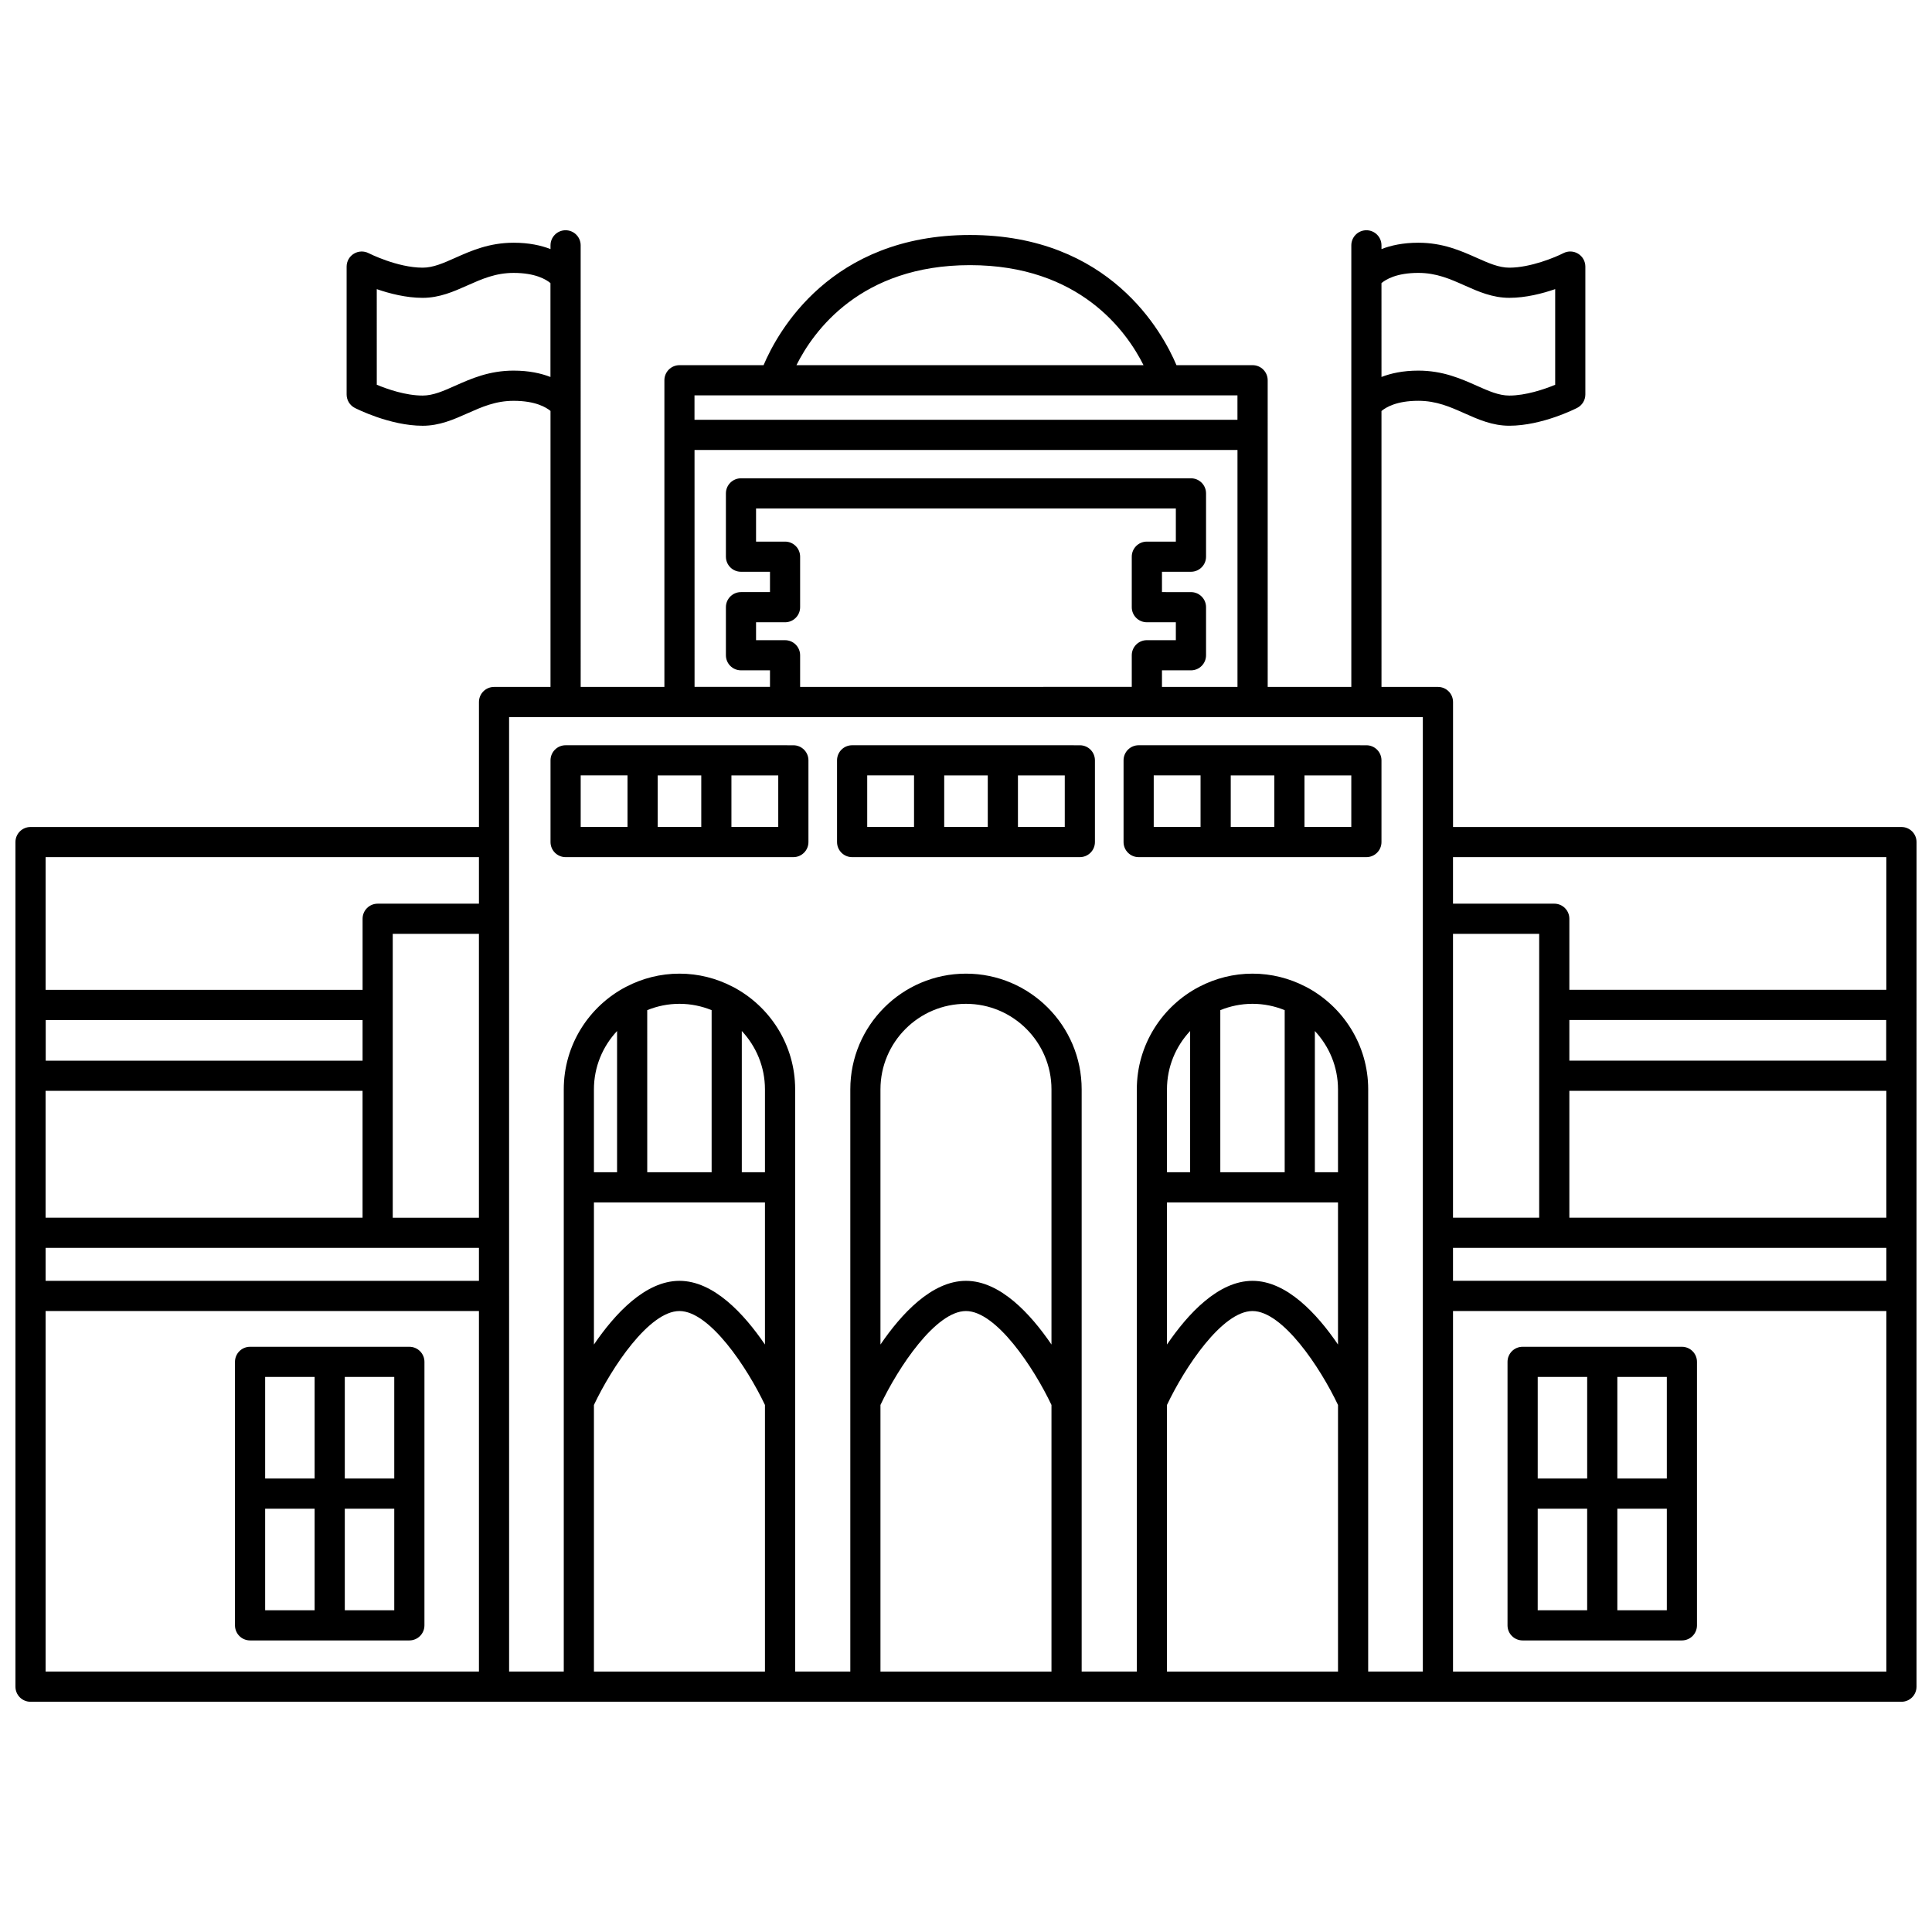 <?xml version="1.0" encoding="UTF-8"?>
<!-- Uploaded to: ICON Repo, www.svgrepo.com, Generator: ICON Repo Mixer Tools -->
<svg width="800px" height="800px" version="1.1" viewBox="144 144 512 512" xmlns="http://www.w3.org/2000/svg">
 <defs>
  <clipPath id="a">
   <path d="m148.09 205h503.81v390h-503.81z"/>
  </clipPath>
 </defs>
 <path d="m252.48 500.91h-42.211c-2.211 0-3.996 1.785-3.996 3.996v69.828c0 2.211 1.785 3.996 3.996 3.996h42.215c2.211 0 3.996-1.785 3.996-3.996l0.004-69.828c-0.004-2.207-1.793-3.996-4.004-3.996zm-3.996 34.914h-13.109v-26.918h13.109zm-21.105-26.918v26.914h-13.109v-26.914zm-13.109 34.914h13.109v26.918h-13.109zm21.105 26.918v-26.918h13.109v26.918z"/>
 <g clip-path="url(#a)">
  <path d="m647.91 363.16h-118.84v-33.121c0-2.207-1.785-3.996-3.996-3.996h-14.965l-0.004-73.121c1.176-0.988 4.023-2.707 9.762-2.707 4.797 0 8.418 1.613 12.258 3.324 3.621 1.613 7.375 3.285 11.855 3.285 8.699 0 17.609-4.535 17.988-4.731 1.332-0.684 2.168-2.059 2.168-3.555v-33.887c0-1.395-0.727-2.688-1.914-3.414-1.191-0.73-2.676-0.785-3.914-0.145-2.074 1.066-8.695 3.844-14.324 3.844-2.777 0-5.477-1.203-8.602-2.594-4.227-1.883-9.012-4.016-15.512-4.016-4.117 0-7.277 0.723-9.762 1.68l-0.004-0.992c0-2.207-1.785-3.996-3.996-3.996s-3.996 1.793-3.996 3.996v117.02h-22.16l-0.004-81.262c0-2.207-1.785-3.996-3.996-3.996h-20.176c-3.668-8.68-17.68-34.5-54.711-34.5-37.027 0-51.043 25.82-54.711 34.5h-22.289c-2.211 0-3.996 1.793-3.996 3.996v81.262h-22.184l-0.004-117.02c0-2.207-1.785-3.996-3.996-3.996-2.211 0-3.996 1.793-3.996 3.996v0.992c-2.488-0.957-5.644-1.68-9.762-1.68-6.5 0-11.285 2.137-15.512 4.016-3.121 1.391-5.82 2.594-8.602 2.594-6.738 0-14.254-3.805-14.332-3.844-1.234-0.637-2.723-0.574-3.91 0.148-1.188 0.727-1.914 2.016-1.914 3.41v33.895c0 1.5 0.836 2.871 2.168 3.555 0.375 0.191 9.289 4.731 17.988 4.731 4.477 0 8.23-1.672 11.855-3.285 3.84-1.707 7.461-3.324 12.258-3.324 5.781 0 8.637 1.742 9.762 2.684v73.141h-14.965c-2.211 0-3.996 1.793-3.996 3.996v33.121h-118.84c-2.211 0-3.996 1.793-3.996 3.996v223.83c0 2.211 1.785 3.996 3.996 3.996h495.81c2.211 0 3.996-1.785 3.996-3.996v-120.28l0.008-103.55c0-2.211-1.789-3.996-3.996-3.996zm-128.04-146.84c4.797 0 8.418 1.613 12.258 3.324 3.621 1.613 7.375 3.285 11.855 3.285 4.371 0 8.793-1.145 12.156-2.309v25.352c-2.992 1.238-7.863 2.856-12.156 2.856-2.777 0-5.477-1.203-8.602-2.594-4.227-1.883-9.012-4.016-15.512-4.016-4.117 0-7.277 0.723-9.762 1.68l-0.004-24.871c1.172-0.988 4.023-2.707 9.766-2.707zm-239.75 25.898c-6.5 0-11.285 2.137-15.512 4.016-3.121 1.391-5.82 2.594-8.602 2.594-4.535 0-9.422-1.723-12.156-2.863l-0.004-25.34c3.367 1.164 7.789 2.309 12.156 2.309 4.477 0 8.23-1.672 11.855-3.285 3.84-1.707 7.461-3.324 12.258-3.324 5.719 0 8.578 1.707 9.762 2.699v24.879c-2.484-0.957-5.637-1.684-9.758-1.684zm363.78 241.21h-114.84v-8.734h114.84zm-114.84-91.953h22.84v75.223h-22.84zm30.836 22.832h83.969v10.777h-83.969zm0 52.395v-33.613h84v33.613zm84-95.555v35.168h-84v-18.836c0-2.207-1.785-3.996-3.996-3.996h-26.84v-12.332zm-242.84-156.88c29.02 0 41.496 17.527 45.988 26.504h-91.977c4.492-8.977 16.969-26.504 45.988-26.504zm51.961 34.504h0.012 0.012 18.898v6.477h-143.89v-6.477zm-124.96 14.473h143.89v62.793h-20.012v-4.387h7.684c2.211 0 3.996-1.793 3.996-3.996v-12.742c0-2.207-1.785-3.996-3.996-3.996l-7.684-0.004v-5.387h7.684c2.211 0 3.996-1.793 3.996-3.996v-16.777c0-2.207-1.785-3.996-3.996-3.996h-119.25c-2.211 0-3.996 1.793-3.996 3.996v16.777c0 2.207 1.785 3.996 3.996 3.996h7.684v5.387h-7.684c-2.211 0-3.996 1.793-3.996 3.996v12.742c0 2.207 1.785 3.996 3.996 3.996h7.684v4.387h-19.988zm27.984 62.793v-8.383c0-2.207-1.785-3.996-3.996-3.996h-7.684v-4.746h7.684c2.211 0 3.996-1.793 3.996-3.996v-13.387c0-2.207-1.785-3.996-3.996-3.996h-7.684v-8.781h111.25v8.781h-7.684c-2.211 0-3.996 1.793-3.996 3.996v13.383c0 2.207 1.785 3.996 3.996 3.996h7.684v4.746h-7.684c-2.211 0-3.996 1.793-3.996 3.996v8.383zm-199.96 107.05h84v33.613l-84 0.004zm114.84 33.621h-22.84v-75.227h22.84zm-30.836-41.613h-83.969v-10.777h83.969zm-84 49.609h114.84v8.734h-114.84zm114.84-103.55v12.332h-26.84c-2.211 0-3.996 1.793-3.996 3.996v18.836h-84v-35.168zm-114.84 120.28h114.84v95.551h-114.84zm122.83-3.996v-153.4h242.15v252.95h-14.484l0.004-154.3c0-11.793-6.699-22.031-16.484-27.164-0.047-0.023-0.094-0.047-0.145-0.066-4.211-2.18-8.973-3.43-14.027-3.43-5.059 0-9.82 1.25-14.027 3.43-0.047 0.02-0.094 0.043-0.141 0.066-9.785 5.125-16.492 15.367-16.492 27.164v154.3h-14.617v-154.3c0-16.906-13.75-30.66-30.656-30.66s-30.656 13.754-30.656 30.66v154.3h-14.617v-154.3c0-11.793-6.703-22.035-16.492-27.164-0.047-0.02-0.094-0.047-0.141-0.066-4.211-2.18-8.973-3.43-14.027-3.43-5.059 0-9.82 1.25-14.027 3.43-0.047 0.02-0.094 0.047-0.145 0.066-9.785 5.125-16.488 15.367-16.488 27.164v154.3h-14.484l-0.004-99.551zm197.01-77.414c3.019 0 5.894 0.605 8.531 1.68v42.953h-17.062v-42.953c2.633-1.074 5.512-1.68 8.531-1.68zm22.66 44.633h-6.133v-37.426c3.789 4.055 6.133 9.48 6.133 15.457zm-39.188 0h-6.137v-21.969c0-5.977 2.344-11.406 6.137-15.461zm-6.137 7.996h45.324v37.664c-5.551-8.141-13.609-16.879-22.66-16.879-9.055 0-17.117 8.738-22.664 16.879zm-30.609 37.664c-5.551-8.141-13.609-16.879-22.66-16.879s-17.113 8.738-22.66 16.879v-67.629c0-12.496 10.168-22.664 22.66-22.664s22.66 10.168 22.66 22.664zm-98.594-90.293c3.019 0 5.894 0.605 8.531 1.68v42.953h-17.062l-0.004-42.953c2.637-1.074 5.516-1.68 8.535-1.68zm22.664 44.633h-6.137v-37.43c3.793 4.055 6.137 9.484 6.137 15.461zm-39.191 0h-6.133v-21.969c0-5.977 2.344-11.402 6.133-15.457zm-6.133 7.996h45.324v37.664c-5.551-8.141-13.609-16.879-22.664-16.879-9.051 0-17.113 8.738-22.66 16.879zm0 124.34v-70.664c4.699-9.938 14.633-24.887 22.66-24.887 8.008 0 17.957 14.953 22.664 24.891v70.664h-45.324zm75.934 0v-70.664c4.699-9.938 14.633-24.887 22.66-24.887 8.004 0 17.953 14.953 22.66 24.891v70.664h-45.32zm75.93 0v-70.664c4.699-9.938 14.637-24.887 22.664-24.887 8.004 0 17.953 14.953 22.66 24.891v70.664h-45.324zm75.801 0v-95.551h114.84v95.551z"/>
 </g>
 <path d="m589.72 500.91h-42.215c-2.211 0-3.996 1.785-3.996 3.996v69.828c0 2.211 1.785 3.996 3.996 3.996h42.215c2.211 0 3.996-1.785 3.996-3.996v-69.828c0-2.207-1.785-3.996-3.996-3.996zm-3.996 34.914h-13.109v-26.918h13.109zm-21.105-26.918v26.914h-13.109v-26.914zm-13.113 34.914h13.109v26.918h-13.109zm21.109 26.918v-26.918h13.109v26.918z"/>
 <path d="m369.82 371.15h60.352c2.211 0 3.996-1.793 3.996-3.996v-21.656c0-2.207-1.785-3.996-3.996-3.996l-60.352-0.004c-2.211 0-3.996 1.793-3.996 3.996v21.656c0 2.207 1.785 4 3.996 4zm24.406-7.996v-13.66h11.543v13.66zm31.949 0h-12.41v-13.66h12.41zm-52.355-13.668h12.41v13.66l-12.41 0.004z"/>
 <path d="m293.89 371.15h60.359c2.211 0 3.996-1.793 3.996-3.996v-21.656c0-2.207-1.785-3.996-3.996-3.996l-60.359-0.004c-2.211 0-3.996 1.793-3.996 3.996v21.656c0 2.207 1.785 4 3.996 4zm24.406-7.996v-13.66h11.547v13.66zm31.949 0h-12.41v-13.66h12.41zm-52.355-13.668h12.41v13.66h-12.41z"/>
 <path d="m445.75 371.15h60.359c2.211 0 3.996-1.793 3.996-3.996v-21.656c0-2.207-1.785-3.996-3.996-3.996l-60.359-0.004c-2.211 0-3.996 1.793-3.996 3.996v21.656c0 2.207 1.785 4 3.996 4zm24.41-7.996v-13.66h11.547v13.66zm31.949 0h-12.41v-13.66h12.41zm-52.359-13.668h12.41v13.66h-12.41z"/>
</svg>